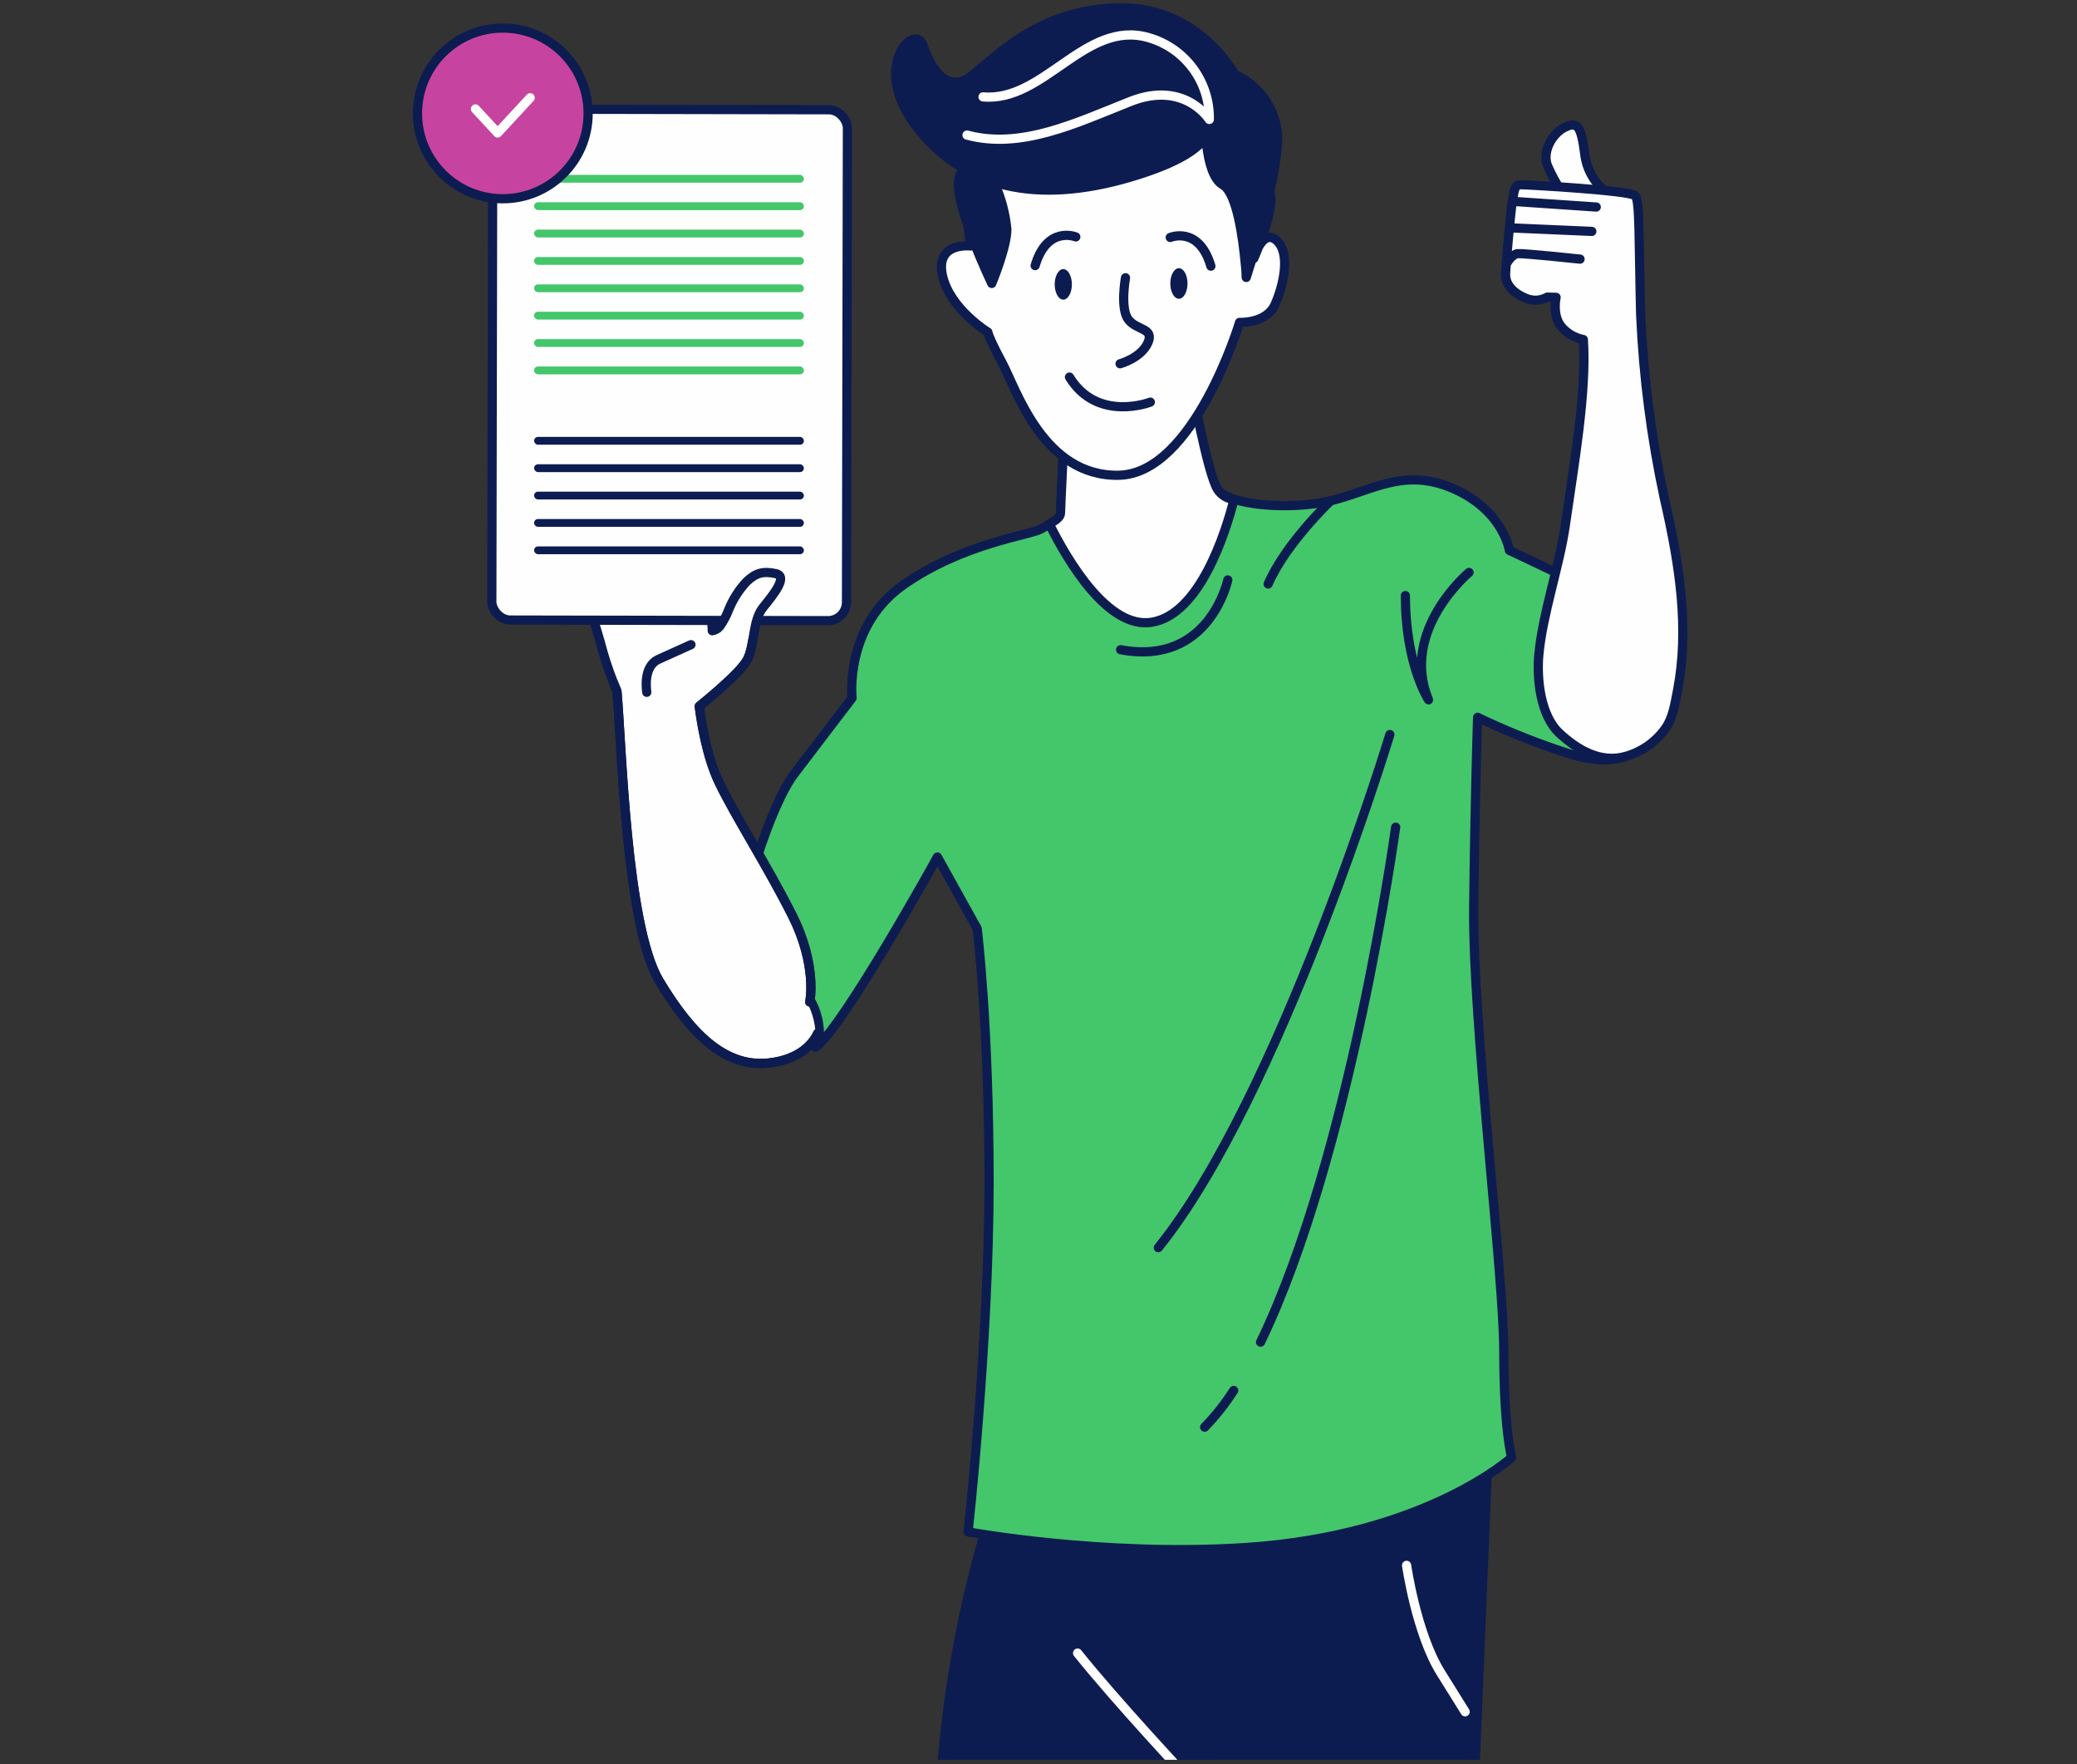 <svg width="451" height="383" viewBox="0 0 451 383" fill="none" xmlns="http://www.w3.org/2000/svg">
<rect x="0" y="0" width="451" height="383" fill="#333333" stroke="none"/>
<g clip-path="url(#clip0_504_25288)">
<path d="M270.805 354.269C270.805 354.269 250.538 422.414 247.949 429.308C245.359 436.203 248.382 437.935 253.552 446.994C258.723 456.054 265.159 469.426 266.458 480.634C267.757 491.841 288.449 551.369 288.449 551.369C288.449 551.369 281.979 569.055 280.688 567.781C279.398 566.507 268.615 565.234 262.145 563.468C255.675 561.702 253.085 560.921 253.085 560.921C253.085 560.921 252.652 563.077 252.652 557.032C252.652 550.987 256.066 545.332 256.533 543.158C257 540.985 231.129 500.026 216.899 469.409C202.668 438.792 201.802 420.665 204.384 384.869C206.068 362.824 210.562 341.085 217.756 320.179L273.395 326.216L270.805 354.269Z" fill="#0D1C50" stroke="#0D1C50" stroke-width="2" stroke-linecap="round" stroke-linejoin="round"/>
<path d="M323.141 314.762C323.141 314.762 318.641 424.995 317.775 441.824C316.909 458.652 313.037 477.187 316.077 493.141C319.116 509.094 311.763 529.803 307.883 547.922C304.003 566.041 302.28 572.069 303.57 574.242C304.861 576.416 307.017 580.279 307.017 582.436C307.017 584.592 307.866 587.615 306.168 587.615C304.47 587.615 291.938 591.495 284.602 594.518C277.266 597.541 269.506 599.689 268.648 598.398C267.791 597.108 264.76 591.062 264.76 579.855C264.76 568.647 268.648 558.722 267.349 547.506C266.05 536.29 265.193 503.941 265.651 486.263C266.11 468.586 266.288 442.605 265.855 433.121C265.422 423.637 256.261 358.913 256.261 358.913L244.501 330.096L323.141 314.762Z" fill="#0D1C50" stroke="#0D1C50" stroke-width="2" stroke-linecap="round" stroke-linejoin="round"/>
<path d="M258.375 386.482C258.375 386.482 242.481 369.526 233.99 358.913" stroke="#FEFEFF" stroke-width="2" stroke-linecap="round" stroke-linejoin="round"/>
<path d="M305.429 339.86C305.429 339.86 307.544 354.668 312.842 363.158L318.14 371.649" stroke="#FEFEFF" stroke-width="2" stroke-linecap="round" stroke-linejoin="round"/>
<path d="M351.907 131.578C344.571 127.265 327.751 119.505 327.751 119.505C327.751 119.505 326.444 110.861 315.661 106.124C304.878 101.386 298.009 106.565 288.95 108.722C279.89 110.878 266.517 109.647 264.327 106.175C262.136 102.702 258.757 83.819 258.757 83.819L231.154 93.303C231.154 93.303 230.305 110.123 230.305 111.422C230.305 112.721 228.149 113.578 225.992 114.869C223.835 116.159 209.164 117.891 196.224 126.942C183.284 135.993 185.016 151.565 185.016 151.565C185.016 151.565 180.703 157.169 172.51 167.952C169.827 171.475 166.915 178.37 164.367 186.275C164.367 186.376 164.367 186.478 164.367 186.589C165.166 187.098 167.696 206.117 175.405 216.348C177.952 219.744 178.623 225.552 177.103 227.386C183.047 223.141 203.551 186.071 203.551 186.071L212.178 201.591C212.178 201.591 214.767 222.3 214.767 256.78C214.767 291.26 210.216 332.592 210.216 332.592C210.216 332.592 239.5 338.009 270.5 335.989C309.556 333.441 328.235 316.46 328.235 316.46C328.235 316.46 326.537 310.356 326.537 293.536C326.537 276.716 319.745 222.215 320 197.134C320.237 174.209 320.849 155.734 320.849 155.734C320.849 155.734 323.506 157.058 327.709 158.833C328.804 159.291 330.001 159.784 331.283 160.285C333.958 161.338 337.015 162.458 340.258 163.494C351.041 166.95 356.653 163.927 358.81 158.324C360.967 152.72 359.234 135.891 351.907 131.578Z" fill="#44C66B" stroke="#0D1C50" stroke-width="2" stroke-linecap="round" stroke-linejoin="round"/>
<path d="M349.199 42.045C347.786 41.042 346.601 39.75 345.723 38.256C344.845 36.762 344.293 35.099 344.104 33.376C343.306 27.306 342.525 26.278 339.74 27.662C336.955 29.046 334.799 33.062 336.064 36.059C336.958 38.09 338.023 40.041 339.248 41.892L349.199 42.045Z" fill="#FEFEFF" stroke="#0D1C50" stroke-width="2" stroke-linecap="round" stroke-linejoin="round"/>
<path d="M361.595 158.196C363.25 155.853 363.666 152.957 364.261 149.884C366.808 136.63 364.821 123.071 361.374 108.093C358.555 95.012 356.842 81.717 356.254 68.349C355.847 51.903 356.076 43.667 355.099 42.512C354.123 41.358 331.691 40.109 330.29 40.101C328.889 40.092 328.813 41.162 328.397 43.709C327.981 46.257 326.962 57.642 326.919 59.57C326.877 61.497 328.218 63.433 331.122 64.664C331.881 65.031 332.718 65.209 333.561 65.183C334.403 65.156 335.227 64.926 335.962 64.511L337.889 64.554C337.889 64.554 337.04 68.247 338.899 70.752C340.123 72.3 341.867 73.353 343.807 73.715C344.571 85.288 341.718 101.199 339.901 113.977C338.653 122.782 334.96 133.251 334.145 142.14C333.669 147.362 334.459 155.318 338.602 159.173C342.533 162.84 347.619 165.821 353.121 164.182C356.537 163.194 359.521 161.085 361.595 158.196Z" fill="#FEFEFF" stroke="#0D1C50" stroke-width="2" stroke-linecap="round" stroke-linejoin="round"/>
<path d="M327.386 56.827C327.386 56.827 328.38 55.188 329.568 55.07C330.757 54.951 343.094 56.258 343.094 56.258" stroke="#0D1C50" stroke-width="2" stroke-linecap="round" stroke-linejoin="round"/>
<path d="M328.227 49.483L345.649 50.239" stroke="#0D1C50" stroke-width="2" stroke-linecap="round" stroke-linejoin="round"/>
<path d="M328.363 43.709L346.609 44.949" stroke="#0D1C50" stroke-width="2" stroke-linecap="round" stroke-linejoin="round"/>
<path d="M301.796 159.478C301.796 159.478 277.912 238.203 251.515 270.883" stroke="#0D1C50" stroke-width="2" stroke-linecap="round" stroke-linejoin="round"/>
<path d="M267.885 301.891C266.056 304.752 263.943 307.42 261.576 309.855" stroke="#0D1C50" stroke-width="2" stroke-linecap="round" stroke-linejoin="round"/>
<path d="M303.052 179.592C303.052 179.592 293.28 250.913 273.718 291.396" stroke="#0D1C50" stroke-width="2" stroke-linecap="round" stroke-linejoin="round"/>
<path d="M318.989 124.285C318.989 124.285 303.901 136.851 310.192 151.939C310.192 151.939 305.166 144.399 305.166 129.311" stroke="#0D1C50" stroke-width="2" stroke-linecap="round" stroke-linejoin="round"/>
<path d="M288.949 108.722C288.949 108.722 279.168 117.993 275.365 126.798" stroke="#0D1C50" stroke-width="2" stroke-linecap="round" stroke-linejoin="round"/>
<path d="M266.602 125.915C266.602 125.915 262.646 144.696 243.33 141.062" stroke="#0D1C50" stroke-width="2" stroke-linecap="round" stroke-linejoin="round"/>
<path d="M175.405 217.97C175.405 217.97 177.528 209.632 172.009 198.696C166.49 187.76 159.816 177.47 156.182 169.972C153.499 164.437 152.285 156.88 151.835 153.322C152.863 152.473 160.784 146.122 162.296 143.134C163.909 139.975 163.365 134.745 165.692 131.867C168.018 128.988 171.16 125.134 168.46 124.531C165.76 123.928 164.104 124.344 162.083 126.297C160.433 128.072 159.124 130.136 158.22 132.385C157.733 133.666 157.082 134.879 156.284 135.993C155.864 136.467 155.295 136.784 154.671 136.893L152.82 102.71C152.799 102.259 152.629 101.827 152.338 101.481C152.046 101.136 151.649 100.896 151.207 100.8C150.728 100.718 150.237 100.732 149.764 100.842C147.887 101.275 147.87 103.975 147.989 105.164C148.108 106.353 147.811 121.576 147.811 121.576L145.264 121.092L138.666 100.842C138.486 100.243 138.085 99.734 137.545 99.419C137.004 99.104 136.364 99.006 135.754 99.144C135.14 99.309 134.616 99.711 134.298 100.262C133.98 100.813 133.893 101.467 134.056 102.082L139.414 122.714L137.665 124.115L125.812 104.137C125.654 103.863 125.436 103.63 125.174 103.453C124.913 103.276 124.614 103.162 124.302 103.117C123.989 103.073 123.671 103.101 123.37 103.198C123.07 103.295 122.796 103.459 122.568 103.678C122.253 103.994 122.044 104.4 121.971 104.84C121.898 105.28 121.964 105.731 122.161 106.132L131.169 125.27C131.215 125.365 131.227 125.474 131.204 125.578C131.181 125.681 131.124 125.774 131.042 125.841C130.96 125.909 130.857 125.947 130.751 125.949C130.645 125.952 130.541 125.919 130.456 125.855C127.909 124.005 126.508 122.884 123.502 120.608C117.516 116.066 114.825 115.225 117.058 119.623C117.737 120.965 119.495 122.289 120.514 123.41L127.731 131.323C127.731 131.323 129.25 135.569 130.278 139.271C131.048 142.276 132.003 145.231 133.139 148.118L133.937 150.071C134.965 161.363 135.932 200.912 143.073 212.901C150.315 225.017 157.745 231.818 166.974 230.782C173.894 230.009 176.212 226.74 177.095 224.796C177.062 222.421 176.484 220.085 175.405 217.97Z" fill="#FEFEFF"/>
<path d="M175.83 217.545C175.83 217.545 177.528 209.649 172.009 198.713C166.49 187.777 159.817 177.487 156.183 169.989C153.5 164.454 152.286 156.897 151.836 153.339C152.863 152.49 160.785 146.139 162.296 143.151C163.909 139.992 163.366 134.762 165.692 131.884C168.019 129.005 171.16 125.151 168.46 124.548C165.76 123.945 164.104 124.361 162.084 126.314C160.433 128.089 159.124 130.153 158.22 132.402C157.733 133.683 157.082 134.896 156.285 136.01C155.864 136.484 155.295 136.801 154.671 136.91L152.82 102.727C152.803 102.273 152.635 101.837 152.343 101.488C152.051 101.139 151.652 100.897 151.207 100.8C150.728 100.718 150.237 100.732 149.764 100.842C147.887 101.275 147.87 103.975 147.989 105.164C148.108 106.353 147.811 121.576 147.811 121.576L145.264 121.092L138.667 100.842C138.487 100.243 138.086 99.734 137.545 99.419C137.005 99.104 136.365 99.006 135.754 99.144C135.14 99.309 134.617 99.711 134.298 100.262C133.98 100.813 133.893 101.467 134.056 102.082L139.414 122.714L137.665 124.115L125.812 104.137C125.654 103.863 125.436 103.63 125.174 103.453C124.913 103.276 124.614 103.162 124.302 103.117C123.989 103.073 123.671 103.101 123.371 103.198C123.07 103.295 122.796 103.459 122.569 103.678C122.253 103.994 122.045 104.4 121.972 104.84C121.899 105.28 121.965 105.731 122.161 106.132L131.17 125.27C131.215 125.365 131.227 125.474 131.204 125.578C131.181 125.681 131.124 125.774 131.042 125.841C130.96 125.909 130.858 125.947 130.752 125.949C130.645 125.952 130.542 125.919 130.456 125.855C128.656 124.556 127.442 123.622 125.837 122.383C125.15 121.865 119.801 117.059 119.045 116.677C116.837 115.573 115.572 117.356 117.084 119.623C118.152 120.96 119.306 122.225 120.539 123.41L127.756 131.323C127.756 131.323 129.276 135.569 130.304 139.271C131.074 142.276 132.029 145.231 133.165 148.118L133.963 150.071C134.99 161.363 135.958 200.912 143.099 212.901C150.341 225.017 157.77 231.818 167 230.782C173.92 230.009 176.662 226.316 177.545 224.372" stroke="#0D1C50" stroke-width="2" stroke-linecap="round" stroke-linejoin="round"/>
<path d="M150.035 139.967L142.988 143.151C140.925 144.085 139.982 146.547 140.441 150.309" stroke="#0D1C50" stroke-width="2" stroke-linecap="round" stroke-linejoin="round"/>
<path d="M250.122 135.093C240.638 136.681 231.859 121.814 227.843 113.765C229.218 112.984 230.28 112.279 230.28 111.379C230.28 110.08 231.129 93.26 231.129 93.26L258.757 83.819C258.757 83.819 262.213 102.795 264.369 106.242C264.763 106.855 265.289 107.371 265.909 107.751C266.53 108.132 267.228 108.368 267.952 108.441C266.144 115.574 260.557 133.361 250.122 135.093Z" fill="#FEFEFF" stroke="#0D1C50" stroke-width="2" stroke-linecap="round" stroke-linejoin="round"/>
<path d="M272.249 56.123C272.249 56.123 274.1 49.483 277.19 52.2C280.281 54.917 278.735 61.854 276.876 66.074C275.017 70.293 269.158 69.996 269.158 69.996C269.158 69.996 259.284 102.88 242.914 103.186C226.544 103.492 220.685 84.507 217.595 78.75C214.504 72.993 214.513 72.11 214.513 72.11C214.513 72.11 206.175 67.016 204.63 59.74C203.085 52.463 210.802 53.406 210.802 53.406C209.641 47.954 210.52 42.265 213.273 37.418C217.909 28.97 252.483 27.459 261.746 31.381C271.009 35.304 275.645 38.624 275.951 42.843C276.256 47.063 272.249 56.123 272.249 56.123Z" fill="#FEFEFF" stroke="#0D1C50" stroke-width="2" stroke-linecap="round" stroke-linejoin="round"/>
<path d="M244.391 60.308C244.391 60.308 243.185 66.948 244.994 69.359C246.802 71.771 250.725 71.168 249.239 74.454C247.753 77.74 243.211 78.979 243.211 78.979" stroke="#0D1C50" stroke-width="2" stroke-linecap="round" stroke-linejoin="round"/>
<path d="M249.782 87.308C249.782 87.308 238.286 91.774 232.224 81.874" stroke="#0D1C50" stroke-width="2" stroke-linecap="round" stroke-linejoin="round"/>
<path d="M233.6 51.436C233.6 51.436 227.368 48.889 224.77 57.668" stroke="#0D1C50" stroke-width="2" stroke-linecap="round" stroke-linejoin="round"/>
<path d="M254.104 51.555C254.104 51.555 260.336 48.956 262.934 57.787" stroke="#0D1C50" stroke-width="2" stroke-linecap="round" stroke-linejoin="round"/>
<path d="M229.015 61.743C229.015 63.577 229.864 65.063 230.883 65.063C231.901 65.063 232.75 63.577 232.75 61.743C232.75 59.909 231.901 58.424 230.883 58.424C229.864 58.424 229.015 59.909 229.015 61.743Z" fill="#0D1C50"/>
<path d="M255.989 64.868C257.021 64.868 257.857 63.382 257.857 61.548C257.857 59.715 257.021 58.228 255.989 58.228C254.957 58.228 254.121 59.715 254.121 61.548C254.121 63.382 254.957 64.868 255.989 64.868Z" fill="#0D1C50"/>
<path d="M208.153 39.294C207.508 45.178 215.353 61.539 215.353 61.539C215.353 61.539 218.631 53.686 218.631 49.763C218.293 46.37 217.413 43.053 216.024 39.94C216.669 37.97 208.798 33.402 208.153 39.294Z" fill="#0D1C50" stroke="#0D1C50" stroke-width="2" stroke-linecap="round" stroke-linejoin="round"/>
<path d="M277.436 29.785C277.299 26.867 276.353 24.045 274.703 21.634C273.054 19.223 270.767 17.318 268.097 16.132C268.097 16.132 260.455 1.698 243.559 1.698C226.663 1.698 217.315 11.284 211.405 16.132C205.496 20.98 202.066 14.527 200.368 9.722C198.669 4.916 188.532 14.553 199.518 28.172C210.505 41.791 227.002 44.355 247.303 37.893C267.604 31.432 261.737 25.107 261.737 25.107C261.737 25.107 261.304 37.74 265.541 40.143C268.64 41.926 269.905 51.979 270.389 57.124C270.518 58.158 270.592 59.199 270.61 60.24C270.61 60.24 277.436 39.345 277.436 29.785Z" fill="#0D1C50" stroke="#0D1C50" stroke-width="2" stroke-linecap="round" stroke-linejoin="round"/>
<path d="M213.46 21.031C226.688 22.245 235.688 4.143 249.418 8.176C253.26 9.276 256.632 11.611 259.012 14.82C261.393 18.03 262.649 21.934 262.587 25.93C262.587 25.93 257.221 17.346 245.376 22.058C233.532 26.77 221.679 32.468 209.979 29.326" stroke="#FEFEFF" stroke-width="2" stroke-linecap="round" stroke-linejoin="round"/>
<rect x="107.001" y="23.689" width="77.016" height="110.925" rx="4" transform="rotate(0.111 107.001 23.689)" fill="#FEFEFF" stroke="#0D1C50" stroke-width="2"/>
<path d="M165.216 131.79L163.518 139.007L155.877 136.885L162.245 125.423L166.49 124.149L169.462 125.423L165.216 131.79Z" fill="#FEFEFF"/>
<path d="M175.83 217.545C175.83 217.545 177.528 209.649 172.009 198.713C166.49 187.777 159.816 177.487 156.182 169.989C153.499 164.454 152.285 156.897 151.835 153.339C152.863 152.49 160.784 146.139 162.296 143.151C163.909 139.992 163.365 134.762 165.692 131.884C168.018 129.005 171.16 125.151 168.46 124.548C165.76 123.945 164.104 124.361 162.083 126.314C160.433 128.089 159.124 130.153 158.22 132.402C157.733 133.683 157.082 134.896 156.284 136.01C155.864 136.484 155.295 136.801 154.671 136.91M133.165 148.118L133.963 150.071C134.99 161.363 135.958 200.912 143.099 212.901C150.341 225.017 157.77 231.818 166.999 230.782C173.919 230.009 176.662 226.316 177.545 224.371" stroke="#0D1C50" stroke-width="2" stroke-linecap="round" stroke-linejoin="round"/>
<rect x="115.971" y="100.8" width="58.585" height="1.698" rx="0.849" fill="#0D1C50"/>
<rect x="115.971" y="94.856" width="58.585" height="1.698" rx="0.849" fill="#0D1C50"/>
<rect x="115.971" y="106.743" width="58.585" height="1.698" rx="0.849" fill="#0D1C50"/>
<rect x="115.971" y="112.687" width="58.585" height="1.698" rx="0.849" fill="#0D1C50"/>
<rect x="115.971" y="118.63" width="58.585" height="1.698" rx="0.849" fill="#0D1C50"/>
<rect x="115.971" y="43.913" width="58.585" height="1.698" rx="0.849" fill="#44C66B"/>
<rect x="115.971" y="37.97" width="58.585" height="1.698" rx="0.849" fill="#44C66B"/>
<rect x="115.971" y="49.856" width="58.585" height="1.698" rx="0.849" fill="#44C66B"/>
<rect x="115.971" y="55.8" width="58.585" height="1.698" rx="0.849" fill="#44C66B"/>
<rect x="115.971" y="61.743" width="58.585" height="1.698" rx="0.849" fill="#44C66B"/>
<rect x="115.971" y="67.687" width="58.585" height="1.698" rx="0.849" fill="#44C66B"/>
<rect x="115.971" y="73.63" width="58.585" height="1.698" rx="0.849" fill="#44C66B"/>
<rect x="115.971" y="79.573" width="58.585" height="1.698" rx="0.849" fill="#44C66B"/>
<circle cx="109.179" cy="24.622" r="18.528" fill="#C6449F" stroke="#0D1C50" stroke-width="2"/>
<path d="M103.236 23.658L108.055 28.868L115.123 21.226" stroke="#FEFEFF" stroke-width="2" stroke-linecap="round" stroke-linejoin="round"/>
</g>
<defs>
<clipPath id="clip0_504_25288">
<rect width="450" height="382.075" fill="white" transform="translate(0.5)"/>
</clipPath>
</defs>
</svg>
